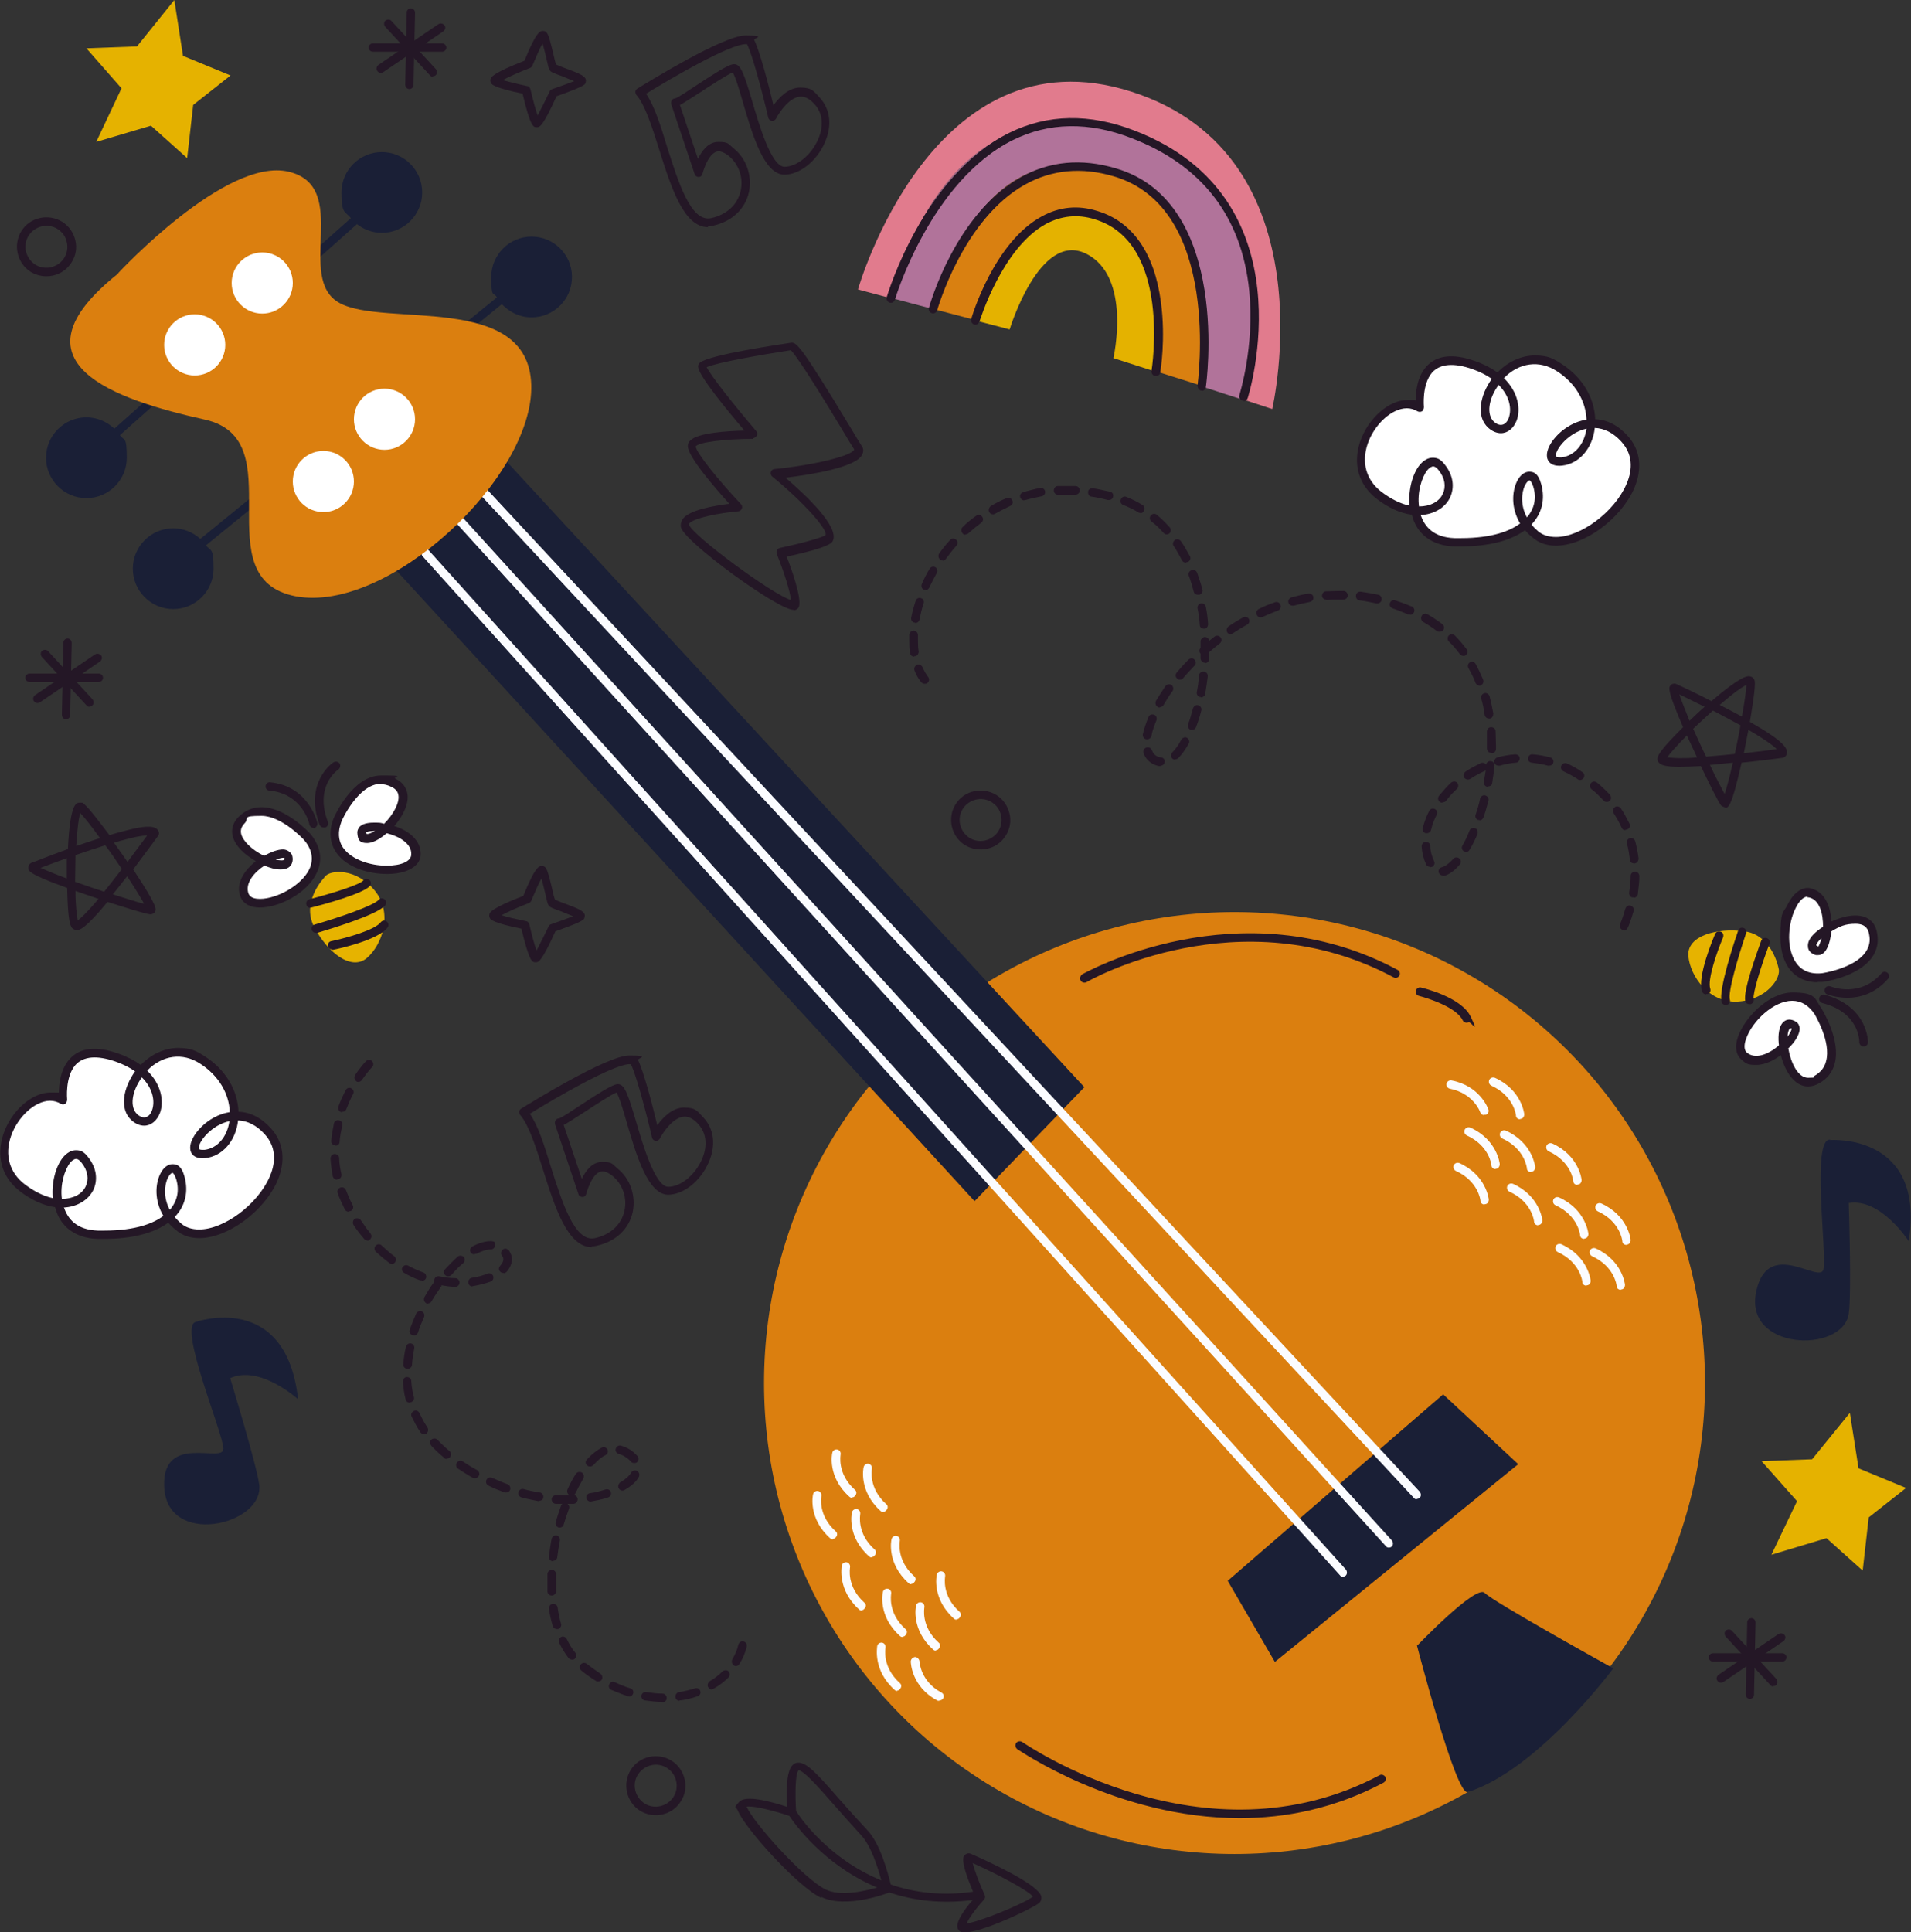 <?xml version="1.0" encoding="UTF-8"?>
<svg xmlns="http://www.w3.org/2000/svg" version="1.1" viewBox="0 0 506.5 512">
  <rect x="0" y="0" width="506.5" height="512" fill="#333333" stroke="none"/>
  <defs>
    <style>
      .cls-1 {
        fill: #e5b200;
      }

      .cls-2 {
        fill: #e6b300;
      }

      .cls-3 {
        fill: #d98011;
      }

      .cls-4 {
        fill: #1a1f36;
      }

      .cls-5 {
        fill: #fff;
      }

      .cls-6 {
        fill: #241726;
      }

      .cls-7 {
        fill: #e4b200;
      }

      .cls-8 {
        fill: #b1739a;
      }

      .cls-9 {
        fill: #db7f0f;
      }

      .cls-10 {
        fill: #fbfcff;
      }

      .cls-11 {
        fill: #e17b8d;
      }
    </style>
  </defs>
  <!-- Generator: Adobe Illustrator 28.7.1, SVG Export Plug-In . SVG Version: 1.2.0 Build 142)  -->
  <g>
    <g id="Calque_1">
      <g>
        <g>
          <path class="cls-5" d="M376.4,108.1s-2-17,14.3-11.3c16.3,5.7,10.8,21.2,4.6,15.8-6.2-5.4,5.8-23.3,18.2-15.1,12.4,8.2,9.4,23.8.5,24.8-8.9,1,5.6-18.1,16.6-6,11,12.1-13.7,33.5-23.6,25.4-9.9-8.1-1.9-20.9.4-13,2.3,7.9-4.3,15.5-22,15-17.7-.5-9.3-27.7-3.2-19.7,6.1,8-4.3,16.8-16.7,7.3-12.4-9.5,2.1-28.7,10.8-23.2Z"/>
          <path class="cls-6" d="M387.2,144.8c-.6,0-1.2,0-1.8,0-5.8-.2-9.9-3.2-11.2-8.4-3.1-.4-6.3-1.9-9.3-4.2-4.8-3.7-6.4-9.2-4.4-15.2,2.1-6.1,7.6-11,12.5-11s1.5.1,2.2.3c0-2.4.4-6.4,2.8-9.1,2.7-3.1,7.2-3.6,13-1.5,2.3.8,4.2,1.8,5.9,3,2.8-2.9,6.4-4.5,9.9-4.5s4.9.8,7.2,2.3c5.4,3.5,8.6,8.9,8.8,14.6,3.1.1,6.1,1.6,8.6,4.4,3.4,3.7,4,8.7,1.7,14-3.6,8.1-13.2,15.1-20.7,15.1h0c-2.4,0-4.5-.7-6.1-2.1-.8-.6-1.5-1.3-2.1-2-3.8,2.8-9.7,4.3-17,4.3ZM376.6,136.6c1,2.9,3.3,5.8,8.9,6,.6,0,1.1,0,1.7,0,8.5,0,13.2-2,15.7-3.9-2.4-4-2.2-8.4-.8-11.2.8-1.6,2-2.5,3.2-2.5s2.4.4,3.2,3.3c1.1,4,.2,7.8-2.6,10.7.5.6,1.1,1.2,1.8,1.8,1.2,1,2.8,1.5,4.7,1.5h0c6.6,0,15.4-6.6,18.6-13.8,1.4-3.1,2.3-7.6-1.3-11.5-2.1-2.3-4.5-3.5-7-3.6-.6,5.4-4.1,9.5-8.7,10-2.9.3-4-1.2-4-2.7-.1-3.2,4.6-8.6,10.5-9.5-.2-5-3-9.7-7.8-12.8-4.7-3.1-10.1-2.3-14.1,1.8,3.8,3.7,4.5,8.2,3.4,11.2-.8,2.1-2.4,3.4-4.2,3.4h0c-1.1,0-2.3-.5-3.3-1.4-3.4-3-2.2-8.7.9-13-1.4-1-3.2-1.9-5.2-2.6-4.9-1.7-8.5-1.4-10.6.9-2.8,3.2-2.2,9.2-2.2,9.2,0,.4-.2.9-.5,1.1-.4.2-.8.2-1.2,0-.8-.5-1.8-.8-2.8-.8-4,0-8.6,4.2-10.4,9.4-1.7,5-.4,9.6,3.6,12.7,2.5,1.9,5.1,3.2,7.5,3.7-.4-4.4.9-8.6,2.7-10.8,1-1.2,2.2-1.9,3.4-1.9s2.1.3,3.3,1.9c2.2,2.8,2.6,6,1.3,8.7-1.3,2.7-4.3,4.4-7.8,4.6ZM405.4,127.3c-.2,0-.7.3-1.2,1.3-1,2-1.2,5.4.5,8.5,2-2.3,2.6-5.1,1.7-8.1-.4-1.2-.8-1.7-1-1.7ZM379.9,123.6c-.5,0-1.1.4-1.6,1-1.5,1.9-2.7,5.9-2.2,9.6,2.9,0,5.3-1.2,6.3-3.3.9-1.9.6-4.2-1.1-6.3-.4-.5-.9-1-1.5-1ZM420.5,113.6c-4.7,1-8.2,5.4-8.1,7.1,0,.2,0,.5,1,.5s.3,0,.5,0c3.4-.4,6-3.4,6.6-7.6ZM397.2,102c-2.7,3.7-3.3,7.9-1.2,9.8,1.6,1.4,3.2.9,3.9-1.1.8-2.3.3-5.7-2.7-8.7Z"/>
        </g>
        <g>
          <path class="cls-5" d="M16.8,291.6s-2-17,14.3-11.3c16.3,5.7,10.8,21.2,4.6,15.8-6.2-5.4,5.8-23.3,18.2-15.1,12.4,8.2,9.4,23.8.5,24.8-8.9,1,5.6-18.1,16.6-6,11,12.1-13.7,33.5-23.6,25.4-9.9-8.1-1.9-20.9.4-13,2.3,7.9-4.3,15.5-22,15-17.7-.5-9.3-27.7-3.2-19.7,6.1,8-4.3,16.8-16.7,7.3-12.4-9.5,2.1-28.7,10.8-23.2Z"/>
          <path class="cls-6" d="M27.6,328.3c-.6,0-1.2,0-1.8,0-5.8-.2-9.9-3.2-11.2-8.4-3-.4-6.3-1.9-9.3-4.2-4.8-3.7-6.4-9.2-4.4-15.2,2.1-6.2,7.6-11,12.5-11s1.5.1,2.2.3c0-2.4.4-6.4,2.8-9.1,2.7-3.1,7.1-3.6,13-1.5,2.3.8,4.2,1.8,5.9,3,2.8-2.9,6.4-4.5,9.9-4.5s4.9.8,7.2,2.3c5.4,3.5,8.6,8.9,8.8,14.6,3.1.1,6.1,1.6,8.6,4.4,3.4,3.7,4,8.7,1.7,14-3.6,8.1-13.2,15.1-20.7,15.1h0c-2.4,0-4.5-.7-6.1-2.1-.8-.6-1.5-1.3-2.1-2-3.8,2.8-9.7,4.3-17,4.3ZM17,320.1c1,2.9,3.3,5.8,8.9,6,.6,0,1.1,0,1.7,0,8.5,0,13.2-2,15.7-3.9-2.4-4-2.2-8.4-.8-11.2.8-1.6,2-2.5,3.2-2.5s2.4.4,3.2,3.3c1.1,4,.2,7.8-2.6,10.7.5.6,1.1,1.2,1.8,1.8,1.2,1,2.8,1.5,4.7,1.5h0c6.6,0,15.4-6.6,18.6-13.8,1.4-3.1,2.3-7.6-1.3-11.5-2.1-2.3-4.5-3.5-7-3.6-.6,5.4-4.1,9.5-8.7,10-2.9.3-4-1.2-4-2.7-.1-3.2,4.6-8.6,10.5-9.5-.2-5-3-9.7-7.8-12.8-4.7-3.1-10.1-2.3-14.1,1.8,3.8,3.7,4.5,8.2,3.4,11.2-.8,2.1-2.4,3.4-4.2,3.4h0c-1.1,0-2.3-.5-3.3-1.4-3.4-3-2.2-8.7.9-13-1.4-1-3.2-1.9-5.2-2.6-4.9-1.7-8.5-1.4-10.6.9-2.8,3.2-2.2,9.1-2.2,9.2,0,.4-.2.9-.5,1.1-.4.2-.8.2-1.2,0-.8-.5-1.8-.8-2.8-.8-4,0-8.6,4.2-10.4,9.4-1.7,5-.4,9.6,3.6,12.7,2.5,1.9,5.1,3.2,7.5,3.7-.4-4.4.9-8.6,2.7-10.8,1-1.2,2.2-1.9,3.4-1.9s2.1.3,3.3,1.9c2.2,2.8,2.6,6,1.3,8.7-1.4,2.7-4.3,4.4-7.8,4.6ZM45.7,310.8c-.2,0-.7.3-1.2,1.3-1,2-1.2,5.4.5,8.5,2-2.3,2.6-5.1,1.7-8.1-.4-1.2-.8-1.7-1-1.7ZM20.2,307.1c-.5,0-1.1.4-1.6,1-1.5,1.9-2.7,5.9-2.2,9.6,2.9,0,5.3-1.2,6.3-3.3.9-1.9.6-4.2-1.1-6.3-.4-.5-.9-1-1.5-1ZM60.8,297.1c-4.7,1-8.2,5.4-8.1,7.1,0,.2,0,.5,1,.5s.3,0,.5,0c3.4-.4,6-3.4,6.6-7.6ZM37.6,285.5c-2.7,3.7-3.3,7.9-1.2,9.8,1.6,1.4,3.2.9,3.9-1.1.8-2.3.3-5.7-2.7-8.7Z"/>
        </g>
        <path class="cls-6" d="M255.1,223.5h0c-3.4-2.7-4-7.6-1.4-11,2.6-3.4,7.6-4,11-1.4,1.7,1.3,2.7,3.2,3,5.2.3,2.1-.3,4.1-1.6,5.8-2.6,3.4-7.6,4-11,1.4ZM263.3,212.9c-2.4-1.9-5.9-1.4-7.8,1-1.9,2.4-1.4,5.9,1,7.8l-.7.9.7-.9c2.4,1.9,5.9,1.4,7.8-1,.9-1.2,1.3-2.6,1.1-4.1-.2-1.5-.9-2.8-2.1-3.7Z"/>
        <path class="cls-6" d="M169,479.4h0c-3.4-2.7-4-7.6-1.4-11,2.6-3.4,7.6-4,11-1.4,1.7,1.3,2.7,3.2,3,5.2.3,2.1-.3,4.1-1.6,5.8-2.6,3.4-7.6,4-11,1.4ZM177.2,468.8c-2.4-1.9-5.9-1.4-7.8,1-1.9,2.4-1.4,5.9,1,7.8l-.7.9.7-.9c2.4,1.9,5.9,1.4,7.8-1,.9-1.2,1.3-2.6,1.1-4.1-.2-1.5-.9-2.8-2.1-3.7Z"/>
        <path class="cls-6" d="M7.5,71.6h0c-3.4-2.7-4-7.6-1.4-11,2.6-3.4,7.6-4,11-1.4,1.7,1.3,2.7,3.2,3,5.2.3,2.1-.3,4.1-1.6,5.8-2.6,3.4-7.6,4-11,1.4ZM15.7,61c-2.4-1.9-5.9-1.4-7.8,1-1.9,2.4-1.4,5.9,1,7.8l-.7.9.7-.9c2.4,1.9,5.9,1.4,7.8-1,.9-1.2,1.3-2.6,1.1-4.1-.2-1.5-.9-2.8-2.1-3.7Z"/>
        <g>
          <path class="cls-6" d="M108.5,23.6h0c-.6,0-1.1-.5-1.1-1.2l.4-19.1c0-.6.5-1.1,1.1-1.1h0c.6,0,1.1.5,1.1,1.2l-.4,19.1c0,.6-.5,1.1-1.1,1.1Z"/>
          <path class="cls-6" d="M100.9,19.3c-.4,0-.7-.2-.9-.5-.4-.5-.2-1.2.3-1.6l15.9-10.8c.5-.3,1.2-.2,1.6.3.4.5.2,1.2-.3,1.6l-15.9,10.8c-.2.1-.4.2-.7.2Z"/>
          <path class="cls-6" d="M114.7,20.3c-.3,0-.6-.1-.8-.4l-11.8-12.8c-.4-.5-.4-1.2,0-1.6.5-.4,1.2-.4,1.6,0l11.8,12.8c.4.5.4,1.2,0,1.6-.2.2-.5.3-.8.3Z"/>
          <path class="cls-6" d="M98.8,13.7c-.6,0-1.1-.5-1.1-1.1,0-.6.5-1.1,1.1-1.1h18.4c0,0,0,0,0,0,.6,0,1.1.5,1.1,1.1,0,.6-.5,1.1-1.1,1.1h-18.4c0,0,0,0,0,0Z"/>
        </g>
        <g>
          <path class="cls-6" d="M463.8,450.2h0c-.6,0-1.1-.5-1.1-1.2l.4-19.1c0-.6.5-1.1,1.1-1.1h0c.6,0,1.1.5,1.1,1.2l-.4,19.1c0,.6-.5,1.1-1.1,1.1Z"/>
          <path class="cls-6" d="M456.1,445.9c-.4,0-.7-.2-.9-.5-.4-.5-.2-1.2.3-1.6l15.9-10.8c.5-.3,1.2-.2,1.6.3.4.5.2,1.2-.3,1.6l-15.9,10.8c-.2.1-.4.2-.7.2Z"/>
          <path class="cls-6" d="M470,446.9c-.3,0-.6-.1-.8-.4l-11.8-12.8c-.4-.5-.4-1.2,0-1.6.5-.4,1.2-.4,1.6,0l11.8,12.8c.4.5.4,1.2,0,1.6-.2.2-.5.3-.8.3Z"/>
          <path class="cls-6" d="M454,440.3c-.6,0-1.1-.5-1.1-1.1,0-.6.5-1.1,1.1-1.1h18.4c0,0,0,0,0,0,.6,0,1.1.5,1.1,1.1,0,.6-.5,1.1-1.1,1.1h-18.4c0,0,0,0,0,0Z"/>
        </g>
        <g>
          <path class="cls-6" d="M17.5,190.6h0c-.6,0-1.1-.5-1.1-1.2l.4-19.1c0-.6.5-1.1,1.1-1.1h0c.6,0,1.1.5,1.1,1.2l-.4,19.1c0,.6-.5,1.1-1.1,1.1Z"/>
          <path class="cls-6" d="M9.9,186.3c-.4,0-.7-.2-.9-.5-.4-.5-.2-1.2.3-1.6l15.9-10.8c.5-.3,1.2-.2,1.6.3.4.5.2,1.2-.3,1.6l-15.9,10.8c-.2.1-.4.2-.7.2Z"/>
          <path class="cls-6" d="M23.7,187.3c-.3,0-.6-.1-.8-.4l-11.8-12.8c-.4-.5-.4-1.2,0-1.6.5-.4,1.2-.4,1.6,0l11.8,12.8c.4.5.4,1.2,0,1.6-.2.2-.5.3-.8.3Z"/>
          <path class="cls-6" d="M7.8,180.7c-.6,0-1.1-.5-1.1-1.1,0-.6.5-1.1,1.1-1.1h18.4c0,0,0,0,0,0,.6,0,1.1.5,1.1,1.1,0,.6-.5,1.1-1.1,1.1H7.8c0,0,0,0,0,0Z"/>
        </g>
        <path class="cls-6" d="M20.2,246.4c-.6,0-1.1-.3-1.3-.8-.8-1.3-1-6.2-1.1-10.3-10.3-3.7-10.3-4.5-10.3-5.4,0-.4.2-1,.9-1.3.2,0,4.3-1.7,9.6-3.6.6-12.3,2.2-12.3,3.2-12.3s.7.1,1,.3c1.3,1,4.6,5.4,6.8,8.3,8.8-2.6,12.4-3,13.1-.8.1.3,0,.7-.2,1,0,0-3,4.1-6.6,8.9,6.5,9.8,6.1,10.5,5.8,11.2-.2.4-.8.7-1.2.7-1.1,0-7.3-2-11.4-3.3-5.7,6.9-7.3,7.5-8.2,7.5h0ZM20,236.1c0,4.1.4,6.6.6,7.8.7-.5,2.3-1.9,5.5-5.7-2-.7-4.1-1.4-6.1-2.1ZM29.9,237c3.8,1.2,6.6,2.1,8.3,2.5-.7-1.3-2.1-3.6-4.5-7.3-1.3,1.7-2.6,3.3-3.8,4.8ZM20,233.7c2.5.9,5.1,1.8,7.6,2.6,1.4-1.7,3-3.8,4.7-6-1.4-2.1-2.9-4.3-4.4-6.3-2.3.7-5,1.6-7.9,2.6,0,2.3-.1,4.7-.1,7.1ZM10.8,230c1.1.5,3.2,1.4,6.9,2.8,0-1.8,0-3.6,0-5.4-2.8,1-5.3,2-7,2.6ZM30.2,223.3c1.2,1.7,2.4,3.4,3.6,5.1,2.2-3,4.2-5.6,5.2-7-1.2,0-3.7.4-8.8,1.9ZM21.3,215.4c-.4,1.1-.8,3.8-1.1,8.8,2.3-.8,4.4-1.5,6.3-2.1-2.6-3.6-4.3-5.7-5.2-6.6Z"/>
        <path class="cls-6" d="M457.2,213.9c-.3,0-.7-.2-1-.4-.7-.8-3.6-6.7-5.4-10.5-2.2.1-4.1.2-5.6.2-3.9,0-5.1-.5-5.6-1.2-.3-.4-.4-.9-.2-1.4.4-1.5,3.8-5,6.7-7.9-4.2-9.7-3.8-10.4-3.4-11,.3-.5,1.1-.7,1.7-.4,1.5.7,5.2,2.4,9.2,4.5,7.7-6.6,9.4-6.6,9.9-6.6.9,0,1.5.6,1.6,1.4.2,1.6-.7,7.1-1.3,10.7,9.2,5.2,10.5,7.3,9.6,8.9-.2.3-.5.5-.8.6,0,0-5,.7-11,1.3-2.7,12-3.5,12-4.5,12ZM453.2,202.7c1.7,3.6,3.1,6.2,3.9,7.7.5-1.4,1.2-4,2.2-8.3-2.2.2-4.2.4-6,.6ZM441.9,200.7c.5,0,1.5.2,3.3.2s2.8,0,4.6-.2c-.9-1.9-1.8-3.9-2.7-5.8-2.9,2.9-4.5,4.8-5.2,5.8ZM448.8,193.2c1.1,2.4,2.2,4.9,3.4,7.3,2.2-.2,4.8-.4,7.6-.7.5-2.5,1.1-5.1,1.5-7.6-2.2-1.2-4.6-2.5-7.3-3.9-1.7,1.5-3.5,3.2-5.2,4.8ZM463.4,193.5c-.4,2-.8,4.1-1.2,6.1,3.7-.4,6.9-.8,8.7-1.1-.8-.8-2.7-2.3-7.5-5.1ZM445.1,184c.4,1.2,1.2,3.3,2.7,7,1.3-1.2,2.6-2.5,4-3.7-2.6-1.3-5.1-2.5-6.7-3.3ZM455.8,186.8c2.1,1.1,4.1,2.1,5.9,3.1.8-4.4,1.1-7.1,1.2-8.4-1.1.5-3.3,2-7.1,5.3Z"/>
        <path class="cls-6" d="M141.9,255c-.8,0-1.6,0-3.7-8.9-7.4-1.5-8.1-2.4-8.3-2.7-.2-.3-.3-.8-.2-1.1.1-.5.5-1.6,9-4.9,3.2-7.9,4.2-7.9,4.9-7.9s.9.3,1.1.6c.5.7,1,2.7,1.7,5.7.2,1,.5,2.1.7,2.6.4.2,1.4.6,2.2.9,4.4,1.6,5.5,2.2,5.7,3.2,0,.4-.1,1-.4,1.2-.9.8-5.2,2.3-7.4,3.1-3.7,8.2-4.5,8.2-5.2,8.2,0,0,0,0,0,0ZM132.8,242.5c1.5.5,4.2,1.1,6.6,1.6.4,0,.8.4.9.9.6,2.5,1.3,5.3,1.9,6.9.8-1.5,2.1-4.1,3.2-6.4.1-.3.4-.5.7-.6,2-.7,4.3-1.5,5.8-2.1-1-.4-2.3-.9-3.2-1.3-2.5-.9-3-1.1-3.3-1.6-.3-.4-.4-1-1-3.6-.2-1-.6-2.4-.9-3.5-.8,1.4-1.8,3.8-2.7,5.9-.1.3-.4.5-.6.6-2.6,1-5.6,2.3-7.2,3.2Z"/>
        <path class="cls-6" d="M142.2,33.7c-.8,0-1.6,0-3.7-8.9-7.4-1.5-8.1-2.4-8.3-2.7-.2-.3-.3-.8-.2-1.1.1-.5.5-1.6,9-4.9,3.2-7.9,4.2-7.9,4.9-7.9s.9.3,1.1.6c.5.7,1,2.7,1.7,5.7.2,1,.5,2.1.7,2.6.4.2,1.4.6,2.2.9,4.4,1.6,5.5,2.2,5.7,3.2,0,.4-.1,1-.4,1.2-.9.8-5.2,2.3-7.4,3.1-3.7,8.2-4.5,8.2-5.2,8.2,0,0,0,0,0,0ZM133.1,21.2c1.5.4,4.2,1.1,6.6,1.6.4,0,.8.4.9.9.6,2.5,1.3,5.3,1.9,6.9.8-1.5,2.1-4.1,3.2-6.4.1-.3.4-.5.7-.6,2-.7,4.3-1.5,5.8-2.1-1-.4-2.3-.9-3.2-1.3-2.5-.9-3-1.1-3.3-1.6-.3-.4-.4-1-1-3.6-.2-1-.6-2.4-.9-3.5-.8,1.4-1.8,3.8-2.7,5.9-.1.3-.4.5-.6.6-2.6,1-5.6,2.3-7.2,3.2Z"/>
        <polygon class="cls-1" points="36.3 12.3 46.2 0 48.5 14.8 61.1 20 51.2 27.8 49.6 41.9 40 33.3 25.5 37.6 32.2 23.4 22.9 12.8 36.3 12.3"/>
        <polygon class="cls-1" points="480.3 386.7 490.3 374.4 492.6 389.1 505.2 394.3 495.3 402.1 493.7 416.2 484.1 407.6 469.5 412 476.3 397.8 466.9 387.2 480.3 386.7"/>
        <g>
          <g>
            <path class="cls-7" d="M287.7,56.4c-17.1-3.2-25.8,16.9-29.3,28.5l9.2,2.4s7.9-26.1,20.2-20.1c12.3,6,7.3,27.7,7.3,27.7l11.2,3.6c1.6-12.3,2.2-38.1-18.6-42.1Z"/>
            <path class="cls-11" d="M292.9,34.2c48,11.9,40.8,56.4,36.7,71.7l7.6,2.5s15.6-67.2-37.3-84.1c-52.8-16.9-72.5,52.4-72.5,52.4l8.6,2.3c4.6-16.4,19.5-54,56.9-44.7Z"/>
            <path class="cls-8" d="M292.9,34.2c-37.3-9.2-52.2,28.4-56.9,44.7l11.3,3c4.9-17.1,18.9-49,52.3-34.6,21.9,9.4,20.8,40.4,18.9,55.1l11.1,3.6c4.1-15.3,11.3-59.9-36.7-71.7Z"/>
            <path class="cls-3" d="M299.7,47.3c-33.4-14.4-47.4,17.5-52.3,34.6l11.1,2.9c3.5-11.6,12.1-31.7,29.3-28.5,20.9,3.9,20.2,29.7,18.6,42.1l12.3,3.9c1.9-14.7,3-45.7-18.9-55.1Z"/>
          </g>
          <path class="cls-6" d="M329.6,106.1c-.1,0-.2,0-.4,0-.6-.2-.9-.8-.7-1.4,0-.1,4.1-12.9,2.6-27.7-2-19.6-12.5-33.2-31.2-40.4-11.3-4.4-21.9-4.2-31.4.5-21.8,10.8-31.2,41.9-31.3,42.3-.2.6-.8,1-1.4.8-.6-.2-.9-.8-.8-1.4.4-1.3,9.8-32.4,32.5-43.6,10.1-5,21.3-5.2,33.2-.6,46.6,17.9,30.2,70.3,30,70.9-.2.5-.6.8-1.1.8Z"/>
          <path class="cls-6" d="M318.6,103.5c0,0-.1,0-.2,0-.6,0-1-.7-1-1.3,0-.5,6.6-47.1-22.3-55.5-8.5-2.5-16.4-1.7-23.4,2.2-16.5,9.2-23.2,33-23.3,33.3-.2.6-.8,1-1.4.8-.6-.2-1-.8-.8-1.4.3-1,7-24.9,24.3-34.6,7.6-4.3,16.1-5.1,25.2-2.4,30.8,8.9,24,57.5,23.9,58,0,.6-.6,1-1.1,1Z"/>
          <path class="cls-6" d="M306.3,99.6c0,0-.1,0-.2,0-.6-.1-1-.7-.9-1.3s5.4-34.1-15.1-40.2c-4.5-1.4-8.8-.9-12.8,1.2-11.8,6.4-17.6,25.8-17.7,25.9-.2.6-.8,1-1.4.8-.6-.2-.9-.8-.8-1.4.2-.8,6.1-20.5,18.8-27.3,4.6-2.5,9.5-3,14.6-1.4,9.4,2.8,15.2,11.2,16.9,24.2,1.3,9.6-.1,18.3-.2,18.6,0,.6-.6.9-1.1.9Z"/>
        </g>
        <path class="cls-6" d="M217.7,502.7c6.5,3.2,17.6-1,18-1.2,0,0,0,0,0,0,6.3,2.1,13.6,3.1,22.1,2-5.5,6.4-4,7.7-3.5,8.2,2.4,2.2,19.3-5.9,21.1-7.4.5-.4.7-1.1.6-1.7-.6-3.1-13.3-9-18.8-11.4-.6-.2-1.1,0-1.5.4s-1.3,1.4,2.2,9.7c-8.4,1.2-15.6.2-21.8-1.9-.7-2.8-2.7-10.7-6.2-14.4-2.9-3.1-5.4-5.9-7.5-8.3-5.7-6.5-8.6-9.8-11-9.6-.5,0-1,.3-1.4.7-1.7,1.8-1.6,7.7-1.4,11-4.6-1.5-11-3.2-12.7-1.3s-.8,1.1-.3,2.4c1.9,4.6,15.6,19.9,22,23ZM257.8,493.7c7.1,3.2,14.7,7.3,16,8.9-3.1,2.2-14.6,6.8-17.6,7.1.5-1.2,2.4-3.9,4.6-6.3.3-.3.4-.8.2-1.2-1.4-3.1-2.8-6.7-3.2-8.6ZM211.6,469.1c1.3,0,5,4.1,9.2,8.9,2.1,2.4,4.6,5.2,7.5,8.4,2.6,2.8,4.4,8.6,5.3,11.9-14-5.7-21.6-16.7-22.6-18.4-.3-4.5-.2-9.8.6-10.7ZM197.8,478.8c1.3-.4,6.3.7,11.4,2.4,1.4,2.1,9.2,13.1,23.3,19-3.5,1-9.8,2.4-13.7.5-5.7-2.8-18.9-17.4-20.9-21.9Z"/>
        <path class="cls-6" d="M156.9,330.5c-6.5,0-9.8-10.5-13-20.6-1.9-6.1-3.8-11.9-6-14.4-.2-.2-.3-.6-.3-.9s.2-.6.5-.8c2.3-1.4,22.7-14.1,28.7-14.1s2.1.7,2.3,1.2c1.5,3,4,12.6,5.1,17.3,1.5-2.1,4-4.7,7.1-4.7s3.5.9,5.1,2.6c2.9,3.1,3.4,7.5,1.4,12-2.2,5-6.7,8.5-10.8,8.5-5.3-.2-8.3-10.3-10.9-19.2-.9-3.1-2-6.9-2.7-7.9-1.3.5-5.3,3.1-8.2,5-3.1,2-4.8,3.1-5.8,3.6l4.8,14.3c1-2.1,2.7-4.5,5.4-4.5s2.6.5,3.9,1.6c3.5,2.7,5.1,7.3,4.2,11.7-1,4.5-4.5,7.8-9.5,8.9-.5.1-.9.2-1.4.2ZM140.4,295.1c2.2,3.1,3.9,8.5,5.6,14.1,3,9.4,6.3,20.1,11.7,18.9,4.1-.9,7-3.6,7.8-7.2.8-3.5-.5-7.2-3.3-9.4-.9-.7-1.8-1.1-2.5-1.1-2.4,0-3.9,4.4-4.3,5.9-.1.5-.5.9-1,.9-.5,0-1-.3-1.1-.8l-6.2-18.5c-.1-.4,0-.8.2-1.1.2-.3.5-.4.8-.4.8-.2,3.7-2.2,6-3.7,4.7-3.1,7.9-5.1,9.4-5.4,0,0,.2,0,.3,0,1.7,0,2.6,2.5,4.7,9.6,1.9,6.5,5.1,17.5,8.6,17.6h0c3.3,0,7.1-3.1,8.9-7.2.8-1.7,2.2-6.1-1-9.5-1.1-1.2-2.3-1.9-3.5-1.9-3,0-5.8,4.2-6.6,5.8-.2.4-.7.7-1.1.6-.5,0-.9-.4-1-.9,0-.2-3.7-15.6-5.6-19.4,0,0-.1,0-.3,0-4.3,0-19.6,8.9-26.4,13.1Z"/>
        <path class="cls-6" d="M187.7,60.2c-6.5,0-9.8-10.5-13-20.6-1.9-6.1-3.8-11.9-6-14.4-.2-.2-.3-.6-.3-.9s.2-.6.5-.8c2.3-1.4,22.7-14.1,28.7-14.1s2.1.7,2.3,1.2c1.5,3,4,12.6,5.1,17.3,1.5-2.1,4-4.7,7.1-4.7s3.5.9,5.1,2.6c2.9,3.1,3.4,7.5,1.4,12-2.2,5-6.7,8.5-10.8,8.5-5.3-.2-8.3-10.3-10.9-19.2-.9-3.1-2-6.9-2.7-7.9-1.3.5-5.3,3.1-8.2,5-3.1,2-4.8,3.1-5.8,3.6l4.8,14.3c1-2.1,2.7-4.5,5.4-4.5s2.6.5,3.9,1.6c3.5,2.7,5.1,7.3,4.2,11.7-1,4.5-4.5,7.8-9.5,8.9-.5.1-.9.2-1.4.2ZM171.2,24.8c2.2,3.1,3.9,8.5,5.6,14.1,3,9.4,6.3,20.1,11.7,18.9,4.1-.9,7-3.6,7.8-7.2.8-3.5-.5-7.2-3.3-9.4-.9-.7-1.8-1.1-2.5-1.1-2.4,0-3.9,4.4-4.3,5.9-.1.5-.5.9-1,.9-.5,0-1-.3-1.1-.8l-6.2-18.5c-.1-.4,0-.8.2-1.1.2-.3.5-.4.8-.4.8-.2,3.7-2.2,6-3.7,4.7-3.1,7.9-5.1,9.4-5.4,0,0,.2,0,.3,0,1.7,0,2.6,2.5,4.7,9.6,1.9,6.5,5.1,17.5,8.6,17.6h0c3.3,0,7.1-3.1,8.9-7.2.8-1.7,2.2-6.1-1-9.5-1.1-1.2-2.3-1.9-3.5-1.9-3,0-5.8,4.2-6.6,5.8-.2.4-.7.7-1.1.6-.5,0-.9-.4-1-.9,0-.2-3.7-15.6-5.6-19.4,0,0-.1,0-.3,0-4.3,0-19.6,8.9-26.4,13.1Z"/>
        <path class="cls-4" d="M51.9,350.3s23.9-8.4,27.1,20.5c0,0-10.1-9.2-18-5.6,0,0,7,22.9,7.7,28.2,1.4,10.8-24.9,16.9-25.2.2-.3-13.9,15.8-5.7,15.7-9.7,0-4-12.3-33-7.2-33.6Z"/>
        <path class="cls-4" d="M485.1,302.1s25.3-1.9,20.8,26.8c0,0-7.4-11.5-15.9-10.1,0,0,.8,24,0,29.3-1.5,10.7-28.5,9.9-24.4-6.4,3.3-13.5,16.7-1.4,17.7-5.3,1-3.9-3.3-35,1.8-34.4Z"/>
        <g>
          <g>
            <path class="cls-5" d="M482.9,259.1s15.3-2,13.5-11.7c-1.8-9.6-21.4,2.4-14.9,4.5,2.8.9,5-13.8-1.9-15.4-6.9-1.6-11.9,23.9,3.3,22.5Z"/>
            <path class="cls-6" d="M481.8,260.3c-6.1,0-9.9-4.5-9.9-11.9s.7-6.2,1.9-8.7c1.6-3.2,3.9-4.8,6.1-4.3,3.8.9,5.3,4.8,5.5,8.8,2.2-1,4.5-1.6,6.3-1.6,3.2,0,5.3,1.6,5.8,4.6.5,2.4,0,4.7-1.4,6.6-3.7,5.1-12.7,6.4-13.1,6.4-.5,0-.9,0-1.3,0ZM479.1,237.6c-1.1,0-2.3,1.2-3.2,3.1-1.1,2.2-1.7,5-1.7,7.7s.9,10.3,8.7,9.5c0,0,8.4-1.2,11.5-5.5,1-1.4,1.4-3,1-4.8-.2-1.2-.8-2.8-3.6-2.8s-4.2.7-6.4,2c-.3,3-1.3,6.3-3.5,6.3h0c-.2,0-.4,0-.6,0-1.7-.5-2.1-1.6-2.1-2.2-.3-2.2,2.4-4.3,4-5.3,0-3.3-.8-7.2-3.8-7.8-.1,0-.2,0-.4,0ZM482.8,248.6c-1,.9-1.4,1.6-1.4,1.9,0,0,.1.2.6.3,0-.1.5-.9.8-2.2Z"/>
          </g>
          <g>
            <path class="cls-5" d="M482,268.3s8.1,13.2-.5,17.9c-8.6,4.7-11.7-18.2-5.9-14.4,2.5,1.6-7.6,12.6-13.2,8.2-5.6-4.4,11.1-24.3,19.6-11.7Z"/>
            <path class="cls-6" d="M479.2,287.9c-3.6,0-6.1-4-7.2-8.3-1.6,1.2-4,2.6-6.5,2.6s-2.7-.4-3.8-1.3c-1.6-1.3-2-3.5-1-6.3,1.7-4.8,8-11.6,14.4-11.6s5.8,1.6,7.9,4.6c.2.4,4.9,8.1,3.3,14.2-.6,2.3-2,4.1-4.2,5.3-.9.5-1.9.8-2.8.8ZM474,277.9c.7,3.9,2.6,7.7,5.2,7.7s1.1-.2,1.7-.5c1.6-.9,2.7-2.2,3.1-3.9,1.4-5.2-3-12.3-3-12.4-1.6-2.4-3.6-3.6-6-3.6-4.9,0-10.6,5.4-12.2,10.1-.4,1-.8,2.9.3,3.7,2,1.6,5.3.7,8.4-2-.2-1.6-.3-4.5,1-6,.9-1,2.2-1.1,3.6-.2.5.3.8.9.9,1.6.1,1.7-1.4,3.9-3.1,5.5ZM474.4,272.5c-.3.4-.6,1.1-.6,2.2.8-1.1,1.1-1.9,1.1-2.2-.1,0-.3,0-.4,0Z"/>
          </g>
          <path class="cls-2" d="M471.4,256.6s-1.6-8.8-9-9.8c-7.4-1-15.4,1.2-14.9,6.6.5,5.4,5.6,12.5,13.2,12,7.6-.5,11.5-6.3,10.7-8.8Z"/>
          <g>
            <path class="cls-5" d="M467.9,249.7s-4.9,12.9-4.2,15.3"/>
            <path class="cls-6" d="M463.7,266.1c-.5,0-1-.3-1.1-.8-.7-2.6,3.1-12.9,4.2-16,.2-.6.9-.9,1.5-.7.6.2.9.9.7,1.5-2.3,6-4.5,13.3-4.2,14.6.2.6-.2,1.2-.8,1.4,0,0-.2,0-.3,0Z"/>
          </g>
          <g>
            <path class="cls-5" d="M461.7,246.9s-5.2,15.2-4.4,18.3"/>
            <path class="cls-6" d="M457.4,266.3c-.5,0-1-.3-1.1-.8-.9-3.2,3.5-16.3,4.4-18.9.2-.6.8-.9,1.4-.7.6.2.9.8.7,1.4-2.1,6.2-4.9,15.7-4.3,17.6.2.6-.2,1.2-.8,1.4-.1,0-.2,0-.3,0Z"/>
          </g>
          <path class="cls-6" d="M489.6,264.4c-3,0-5.3-.9-5.3-.9-.6-.2-.8-.9-.6-1.5.2-.6.9-.8,1.5-.6.3.1,7.8,3.1,13.5-3.5.4-.5,1.1-.5,1.6-.1.5.4.5,1.1.1,1.6-3.5,4-7.6,5-10.7,5Z"/>
          <g>
            <path class="cls-5" d="M455.6,247.9s-4.7,10.8-3.4,14.4"/>
            <path class="cls-6" d="M452.2,263.5c-.5,0-.9-.3-1.1-.8-1.3-3.9,3-14.1,3.5-15.2.2-.6.9-.8,1.5-.6.6.2.8.9.6,1.5-1.7,4-4.2,11.3-3.4,13.6.2.6-.1,1.2-.7,1.4-.1,0-.2,0-.4,0Z"/>
          </g>
          <path class="cls-6" d="M493.9,277.3h0c-.6,0-1.1-.5-1.1-1.2,0-.3,0-7.8-9.8-10.3-.6-.2-1-.8-.8-1.4.2-.6.8-1,1.4-.8,11.6,3.1,11.5,12.5,11.5,12.6,0,.6-.5,1.1-1.1,1.1Z"/>
        </g>
        <g>
          <g>
            <path class="cls-5" d="M81.4,221.7s-10.5-11.4-17.3-4.4c-6.9,7,14.3,16.2,12.2,9.6-.9-2.9-14.2,3.9-11.5,10.4,2.7,6.6,26.4-4,16.6-15.6Z"/>
            <path class="cls-6" d="M68.9,240.5h0c-2.6,0-4.4-1-5.1-2.7-1.5-3.6.9-7.1,4-9.6-2.8-1.6-5.6-4-6.2-6.9-.3-1.7.2-3.4,1.6-4.8,1.7-1.7,3.7-2.6,6.1-2.6,6.4,0,12.6,6.7,12.9,7,3.5,4.2,2.9,7.9,1.8,10.3-2.5,5.5-10,9.3-15.2,9.3ZM70.2,229.3c-2.8,1.8-5.4,4.8-4.3,7.6.5,1.1,1.9,1.3,3,1.3h0c4.4,0,11-3.5,13.1-7.9,1.2-2.6.7-5.3-1.5-7.8,0,0-5.8-6.3-11.2-6.3s-3.2.6-4.4,1.9c-.9.9-1.2,1.8-1,2.8.4,1.9,2.8,4.3,6.1,5.9,1.9-1.1,3.7-1.7,5-1.7s2.2,1,2.4,1.5c.4,1.3,0,2.2-.3,2.7-.4.5-1.1,1.1-2.7,1.1s-2.7-.4-4.3-1ZM73,227.8c.6.1,1.1.2,1.5.2.6,0,.8-.1.9-.2,0,0,0-.2,0-.5,0,0-.1,0-.2,0-.5,0-1.3.2-2.1.5Z"/>
          </g>
          <g>
            <path class="cls-5" d="M89.5,217.2s6.1-14.2,14.9-9.8c8.8,4.4-8.2,20-8.4,13.1,0-3,14.7-1,14.3,6.1-.4,7.1-26.2,4.9-20.8-9.3Z"/>
            <path class="cls-6" d="M102.5,231.6c-4.4,0-10.5-1.5-13.4-5.7-1.7-2.5-2-5.7-.7-9,.2-.5,5-11.4,12.6-11.4s2.6.3,3.9.9c1.8.9,2.8,2.3,3.1,4,.4,2.8-1.4,6.1-3.5,8.5,3.8,1.2,7.2,3.8,7,7.7-.2,3-3.7,5-8.9,5ZM101,207.7c-6.1,0-10.5,9.9-10.5,10-1,2.6-.9,5,.4,6.9,2.3,3.3,7.4,4.8,11.5,4.8s6.5-1.2,6.6-2.9c.2-3-3.3-4.9-6.5-5.7-1.2,1-3.3,2.6-5.2,2.6s-2.5-.7-2.6-2.8c0-.5.2-1,.6-1.5.7-.7,1.9-1.1,3.7-1.1s1.8,0,2.8.3c2.5-2.5,4.1-5.6,3.8-7.5-.1-1-.8-1.8-1.9-2.3-1-.5-1.9-.7-2.9-.7ZM99.1,220.2c-1.4,0-2,.3-2.1.4,0,.4.3.4.4.4.4,0,1.1-.3,2-.8-.1,0-.2,0-.3,0Z"/>
          </g>
          <path class="cls-2" d="M86,232.5s-6.2,6.3-2.8,13c3.4,6.7,9.8,11.9,14,8.4,4.1-3.5,7-11.8,2.2-17.8-4.8-6-11.8-5.8-13.4-3.7Z"/>
          <g>
            <path class="cls-5" d="M82.3,239.4s13.3-3.4,14.9-5.3"/>
            <path class="cls-6" d="M82.3,240.6c-.5,0-1-.3-1.1-.9-.2-.6.2-1.2.8-1.4,6.2-1.6,13.5-3.9,14.3-5,.4-.5,1.1-.5,1.6-.1s.5,1.1.1,1.6c-1.7,2-12.3,4.9-15.5,5.7,0,0-.2,0-.3,0Z"/>
          </g>
          <g>
            <path class="cls-5" d="M83.7,246.1s15.4-4.5,17.4-6.9"/>
            <path class="cls-6" d="M83.7,247.2c-.5,0-.9-.3-1.1-.8-.2-.6.2-1.2.8-1.4,6.3-1.8,15.6-5,16.9-6.5.4-.5,1.1-.6,1.6-.2.5.4.6,1.1.2,1.6-2.1,2.6-15.4,6.5-18,7.3-.1,0-.2,0-.3,0Z"/>
          </g>
          <path class="cls-6" d="M83.1,219.4c-.5,0-1-.4-1.1-.9,0-.3-1.9-8.2-10.6-9-.6,0-1.1-.6-1-1.2,0-.6.6-1.1,1.2-1,10.3,1,12.5,10.7,12.5,10.8.1.6-.3,1.2-.9,1.4,0,0-.2,0-.2,0Z"/>
          <g>
            <path class="cls-5" d="M88,250.5s11.5-2.4,13.8-5.5"/>
            <path class="cls-6" d="M88,251.6c-.5,0-1-.4-1.1-.9-.1-.6.3-1.2.9-1.3,4.3-.9,11.6-3,13.1-5,.4-.5,1.1-.6,1.6-.2.5.4.6,1.1.2,1.6-2.4,3.3-13.2,5.7-14.5,5.9,0,0-.2,0-.2,0Z"/>
          </g>
          <path class="cls-6" d="M85.8,219.3c-.5,0-.9-.3-1.1-.7-4.2-11.3,3.6-16.6,3.7-16.6.5-.3,1.2-.2,1.6.3.3.5.2,1.2-.3,1.6-.3.2-6.4,4.4-2.8,13.9.2.6,0,1.2-.7,1.5-.1,0-.3,0-.4,0Z"/>
        </g>
        <path class="cls-6" d="M210.3,161.6h0c-4.2,0-28.7-17.9-29.8-21.8-.2-.7,0-1.5.4-2.2,1.7-2.5,8.5-3.6,12.4-4.1-3.8-4.2-11-12.5-11-15.3,0-.4.1-1,.7-1.5,2-2,9.8-2.5,14.3-2.6-12.9-15.2-12.4-16.7-12.2-17.4.2-.7.8-2.3,24.7-5.9h0c1.4,0,2.7,1.1,15.8,22.8,1.2,2,2.2,3.7,2.8,4.6.5.7.5,1.5.1,2.3-1.6,3.4-13.8,5.3-20.3,6.1,5.6,4.8,14.4,13.1,12.5,16.8-.2.4-.9,1.7-12.2,4.1,1.3,3.3,3.9,10.7,3.3,13.1-.1.5-.6,1.1-1.5,1.1ZM199.6,116.3c-7.5,0-14.5.9-15.2,2,0,1.5,6.2,9.2,12,15.3.3.3.4.8.2,1.2-.2.4-.5.7-1,.7-4.7.4-11.8,1.7-13,3.3,0,.1,0,.2,0,.2.8,2.8,22.1,18.5,27,20-.1-2.2-1.9-7.6-3.7-12.2-.1-.3-.1-.7,0-1,.2-.3.4-.5.8-.6,5.2-1.1,11.2-2.7,12.1-3.4.7-1.4-5.8-8.7-14.1-15.5-.4-.3-.5-.8-.4-1.2s.5-.8,1-.8c10.9-1.1,20.7-3.6,21.1-5.2-.6-.9-1.6-2.6-2.8-4.6-3.6-6-12-19.8-14-21.7-7.8,1.2-19.7,3.3-22.3,4.5,1.1,2.3,7.3,10.1,13.1,16.9.3.3.4.8.2,1.2-.2.4-.6.7-1,.7h0Z"/>
        <path class="cls-6" d="M175.6,451h0c-1.6,0-3.1-.2-4.7-.4-.6-.1-1-.7-.9-1.3.1-.6.7-1,1.3-.9,1.4.2,2.9.4,4.3.4.6,0,1.1.5,1.1,1.2,0,.6-.5,1.1-1.1,1.1ZM180.1,450.7c-.6,0-1-.4-1.1-1,0-.6.3-1.2,1-1.3,1.4-.2,2.9-.6,4.2-1,.6-.2,1.2.1,1.4.7s-.1,1.2-.7,1.4c-1.5.5-3,.9-4.6,1.1,0,0-.1,0-.2,0ZM166.7,449.5c-.1,0-.2,0-.3,0-1.5-.5-2.9-1.1-4.4-1.7-.6-.3-.8-.9-.5-1.5.3-.6.9-.8,1.5-.5,1.3.6,2.7,1.2,4.1,1.6.6.2.9.8.7,1.4-.2.5-.6.8-1.1.8ZM188.7,447.7c-.4,0-.8-.2-1-.6-.3-.5-.1-1.2.4-1.6,1.3-.7,2.4-1.6,3.4-2.6.5-.4,1.2-.4,1.6,0,.4.5.4,1.2,0,1.6-1.1,1.1-2.4,2.1-3.8,2.9-.2.1-.4.2-.6.2ZM158.5,445.6c-.2,0-.4,0-.6-.2-1.3-.8-2.6-1.7-3.8-2.7-.5-.4-.6-1.1-.2-1.6.4-.5,1.1-.6,1.6-.2,1.2.9,2.4,1.8,3.6,2.6.5.3.7,1,.4,1.6-.2.3-.6.5-1,.5ZM195.1,441.5c-.2,0-.4,0-.6-.2-.5-.3-.7-1-.4-1.6.7-1.2,1.3-2.5,1.6-3.9.2-.6.8-1,1.4-.8.6.1,1,.8.8,1.4-.4,1.6-1,3.1-1.9,4.5-.2.4-.6.6-1,.6ZM151.6,439.8c-.3,0-.7-.2-.9-.4-.9-1.2-1.8-2.6-2.5-4.1-.3-.6,0-1.2.5-1.5.6-.3,1.2,0,1.5.5.6,1.3,1.4,2.6,2.3,3.7.4.5.3,1.2-.2,1.6-.2.2-.5.2-.7.2ZM147.6,431.7c-.5,0-.9-.3-1.1-.8-.4-1.4-.8-3-1-4.6,0-.6.3-1.2,1-1.3.6,0,1.2.3,1.3,1,.2,1.5.5,2.9.9,4.3.2.6-.2,1.2-.8,1.4-.1,0-.2,0-.3,0ZM146.2,422.8c-.6,0-1.1-.5-1.1-1.1,0-.7,0-1.5,0-2.2s0-1.6,0-2.4c0-.6.6-1.1,1.2-1.1.6,0,1.1.6,1.1,1.2,0,.8,0,1.5,0,2.3s0,1.4,0,2.1c0,.6-.5,1.2-1.1,1.2,0,0,0,0,0,0ZM146.6,413.7s0,0-.1,0c-.6,0-1.1-.6-1-1.3.2-1.5.4-3.1.7-4.6.1-.6.7-1,1.3-.9.6.1,1,.7.9,1.3-.3,1.5-.5,2.9-.7,4.4,0,.6-.6,1-1.1,1ZM148.4,404.8c-.1,0-.2,0-.3,0-.6-.2-1-.8-.8-1.4.4-1.5.9-3,1.4-4.4,0-.2.2-.4.4-.5-.6,0-1.2,0-1.8,0-.6,0-1.1-.6-1.1-1.2,0-.6.6-1.1,1.2-1.1,1.2,0,2.3.1,3.5,0-.5-.3-.7-.9-.5-1.5.7-1.5,1.4-2.9,2.2-4.1.3-.5,1-.7,1.6-.4.5.3.7,1,.4,1.6-.7,1.2-1.4,2.5-2.1,3.9,0,.2-.3.4-.4.5.5,0,1,.5,1,1.1,0,.6-.5,1.2-1.1,1.2-.5,0-1,0-1.6,0,.4.3.6.8.4,1.3-.5,1.4-1,2.8-1.4,4.2-.1.5-.6.8-1.1.8ZM156.5,397.9c-.5,0-1-.4-1.1-.9-.1-.6.3-1.2.9-1.3,1.5-.2,2.9-.6,4.2-1,.6-.2,1.2.1,1.4.7.2.6-.1,1.2-.7,1.4-1.4.5-3,.8-4.6,1.1,0,0-.1,0-.2,0ZM142.9,397.8c0,0-.1,0-.2,0-1.5-.3-3-.6-4.5-1-.6-.2-1-.8-.8-1.4.2-.6.8-1,1.4-.8,1.4.4,2.9.7,4.3.9.6.1,1,.7.9,1.3,0,.6-.6.9-1.1.9ZM134.2,395.5c-.1,0-.3,0-.4,0-1.4-.5-2.9-1.1-4.3-1.8-.6-.3-.8-.9-.6-1.5.3-.6.9-.8,1.5-.6,1.4.6,2.7,1.2,4.1,1.7.6.2.9.9.7,1.5-.2.5-.6.7-1.1.7ZM165,395c-.4,0-.8-.2-1-.6-.3-.5-.1-1.2.4-1.6,1.4-.8,2.4-1.7,2.9-2.6.3-.5,1-.7,1.6-.4.5.3.7,1,.4,1.6-.7,1.3-2,2.4-3.7,3.4-.2.1-.4.2-.6.2ZM125.9,391.7c-.2,0-.4,0-.6-.1-1.3-.7-2.6-1.6-3.9-2.4-.5-.3-.7-1.1-.3-1.6.3-.5,1.1-.7,1.6-.3,1.2.8,2.5,1.6,3.8,2.3.5.3.7,1,.4,1.5-.2.4-.6.6-1,.6ZM156.4,388.6c-.3,0-.5,0-.8-.3-.5-.4-.5-1.1,0-1.6,1.3-1.4,2.6-2.4,3.9-3.1.6-.3,1.2,0,1.5.5.3.6,0,1.2-.5,1.5-1.1.5-2.1,1.4-3.2,2.6-.2.2-.5.4-.8.4ZM168.1,387.7c-.3,0-.7-.1-.9-.4-.5-.6-1.2-1.1-2.1-1.6-.4-.2-.7-.3-1.1-.4-.6-.2-1-.8-.8-1.4.2-.6.8-1,1.4-.8.5.1,1,.4,1.6.6,1.2.6,2.1,1.4,2.8,2.2.4.5.3,1.2-.2,1.6-.2.2-.5.2-.7.2ZM118.4,386.6c-.3,0-.5,0-.7-.3-1.2-1-2.4-2.1-3.4-3.2-.4-.5-.4-1.2,0-1.6.5-.4,1.2-.4,1.6,0,1,1,2,2,3.2,3,.5.4.6,1.1.2,1.6-.2.3-.6.4-.9.4ZM112.3,380c-.4,0-.7-.2-.9-.5-.9-1.3-1.6-2.7-2.3-4.1-.3-.6,0-1.2.6-1.5.6-.3,1.2,0,1.5.6.6,1.3,1.3,2.6,2.1,3.8.3.5.2,1.2-.3,1.6-.2.1-.4.2-.6.2ZM108.6,371.7c-.5,0-1-.3-1.1-.9-.4-1.5-.6-3.1-.7-4.7,0-.6.4-1.2,1-1.2.6,0,1.2.4,1.2,1,.1,1.5.3,2.9.7,4.3.2.6-.2,1.2-.8,1.4,0,0-.2,0-.3,0ZM107.9,362.7s0,0,0,0c-.6,0-1.1-.6-1-1.2.1-1.5.3-3.1.7-4.6.1-.6.7-1,1.3-.9.6.1,1,.7.9,1.3-.3,1.5-.5,2.9-.6,4.3,0,.6-.5,1.1-1.1,1.1ZM109.7,353.8c-.1,0-.2,0-.4,0-.6-.2-.9-.8-.7-1.4.5-1.5,1.1-2.9,1.7-4.3.3-.6.9-.8,1.5-.6.6.3.8.9.6,1.5-.6,1.4-1.2,2.7-1.6,4.1-.2.5-.6.8-1.1.8ZM113.5,345.5c-.2,0-.4,0-.6-.2-.5-.3-.7-1-.4-1.6.8-1.4,1.6-2.7,2.5-3.9,0,0,0-.1.1-.1,0-.2,0-.4,0-.6.1-.6.7-1,1.3-.9,1.4.3,2.9.5,4.3.5.6,0,1.1.6,1.1,1.2,0,.6-.6,1.2-1.2,1.1-1.2,0-2.4-.2-3.6-.4,0,.2,0,.4-.2.5-.8,1.2-1.7,2.4-2.4,3.7-.2.4-.6.6-1,.6ZM125.2,340.9c-.6,0-1-.4-1.1-1,0-.6.3-1.2,1-1.3,1.5-.2,2.9-.6,4.1-1.1.6-.2,1.2,0,1.5.6.2.6,0,1.2-.6,1.5-1.4.5-3,.9-4.6,1.2,0,0-.1,0-.2,0ZM111.8,339.3c-.1,0-.3,0-.4,0-1.5-.5-2.9-1.2-4.3-2-.5-.3-.8-1-.4-1.5.3-.5,1-.7,1.5-.4,1.3.7,2.6,1.3,4,1.8.6.2.9.9.7,1.5-.2.5-.6.7-1.1.7ZM118.8,338.2c-.3,0-.5,0-.8-.3-.5-.4-.5-1.1,0-1.6,1.1-1.2,2.2-2.3,3.3-3.3.5-.4,1.2-.3,1.6.1.4.5.3,1.2-.1,1.6-1.1.9-2.1,1.9-3.1,3.1-.2.2-.5.4-.8.4ZM133.4,337.3c-.3,0-.5,0-.8-.3-.5-.4-.5-1.1,0-1.6.3-.4.8-1,.8-1.6s-.1-.7-.4-1.1c-.4-.5-.2-1.2.3-1.6.5-.4,1.2-.2,1.6.3.5.7.8,1.6.8,2.4s-.5,2.2-1.4,3.2c-.2.2-.5.4-.8.4ZM103.9,334.9c-.2,0-.5,0-.7-.2-1.2-.9-2.4-1.9-3.6-3-.4-.4-.5-1.2,0-1.6.4-.5,1.2-.5,1.6,0,1.1,1,2.2,2,3.3,2.8.5.4.6,1.1.2,1.6-.2.3-.6.5-.9.5ZM125.7,332.4c-.4,0-.8-.2-1-.6-.3-.6,0-1.2.5-1.5,1.7-.9,3.4-1.4,4.8-1.4s1.2.5,1.2,1.1-.5,1.1-1.1,1.1h0c-1.1,0-2.4.4-3.7,1.1-.2,0-.4.1-.5.1ZM97.4,328.7c-.3,0-.7-.1-.9-.4-.5-.6-.9-1.1-1.4-1.7-.5-.7-1-1.3-1.4-2-.3-.5-.2-1.2.3-1.6.5-.3,1.2-.2,1.6.3.4.6.9,1.3,1.3,1.9.4.6.9,1.1,1.3,1.7.4.5.3,1.2-.2,1.6-.2.2-.5.3-.7.3ZM92.4,321.1c-.4,0-.8-.2-1-.6-.7-1.4-1.4-2.9-1.9-4.3-.2-.6,0-1.2.7-1.5.6-.2,1.2,0,1.5.7.5,1.3,1.1,2.7,1.8,4,.3.6,0,1.2-.5,1.5-.2,0-.3.1-.5.1ZM89.3,312.6c-.5,0-1-.4-1.1-.9-.3-1.5-.5-3.1-.6-4.7,0-.6.4-1.2,1.1-1.2.6,0,1.2.4,1.2,1.1,0,1.4.3,2.9.6,4.3.1.6-.3,1.2-.9,1.3,0,0-.2,0-.2,0ZM88.8,303.5s0,0,0,0c-.6,0-1.1-.6-1-1.2.1-1.5.4-3.1.7-4.6.1-.6.8-1,1.4-.8.6.1,1,.8.8,1.4-.3,1.4-.6,2.9-.7,4.3,0,.6-.5,1-1.1,1ZM90.8,294.7c-.1,0-.3,0-.4,0-.6-.2-.9-.9-.7-1.5.5-1.4,1.2-2.9,1.9-4.3.3-.6,1-.8,1.5-.5.6.3.8,1,.5,1.5-.7,1.3-1.3,2.7-1.8,4-.2.5-.6.7-1.1.7ZM95,286.7c-.2,0-.4,0-.6-.2-.5-.4-.6-1.1-.3-1.6,1.6-2.4,2.9-3.7,2.9-3.7.4-.4,1.2-.5,1.6,0,.4.4.5,1.2,0,1.6,0,0-1.2,1.2-2.7,3.4-.2.3-.6.5-.9.5Z"/>
        <path class="cls-6" d="M430.5,246.5c-.2,0-.3,0-.5-.1-.6-.3-.8-.9-.6-1.5,0,0,.7-1.6,1.4-4.1.2-.6.8-1,1.4-.8.6.2,1,.8.8,1.4-.8,2.7-1.5,4.4-1.6,4.5-.2.4-.6.7-1,.7ZM432.9,237.8c0,0-.1,0-.2,0-.6,0-1-.7-.9-1.3.2-1.5.4-2.9.4-4.4,0-.6.5-1.1,1.2-1.1.6,0,1.1.5,1.1,1.2,0,1.5-.2,3.1-.4,4.7,0,.6-.6,1-1.1,1ZM382.4,232c-.5,0-1-.4-1.1-.9-.1-.6.3-1.2.9-1.3.8-.2,1.9-1,3-2.2.4-.5,1.1-.5,1.6-.1.5.4.5,1.1.1,1.6-1.4,1.7-2.9,2.7-4.2,3,0,0-.2,0-.2,0ZM379,229.7c-.4,0-.8-.2-1-.6-.7-1.5-1.1-3.1-1.2-4.8,0-.6.4-1.2,1.1-1.2.6,0,1.2.4,1.2,1.1,0,1.4.4,2.7,1,4,.3.6,0,1.2-.5,1.5-.2,0-.3.1-.5.1ZM433.1,228.8c-.6,0-1.1-.4-1.1-1-.2-1.5-.4-2.9-.8-4.3-.2-.6.2-1.2.8-1.4.6-.2,1.2.2,1.4.8.4,1.5.7,3.1.9,4.6,0,.6-.4,1.2-1,1.3,0,0,0,0-.1,0ZM388.6,225.7c-.2,0-.4,0-.6-.1-.5-.3-.7-1-.4-1.5.7-1.2,1.3-2.5,1.9-4,.2-.6.9-.8,1.5-.6.6.2.8.9.6,1.5-.6,1.5-1.3,2.9-2.1,4.2-.2.4-.6.6-1,.6ZM378.2,220.8c0,0-.2,0-.3,0-.6-.1-1-.8-.8-1.4.4-1.5.9-3,1.7-4.5.3-.6,1-.8,1.5-.5.6.3.8,1,.5,1.5-.7,1.3-1.2,2.7-1.5,4-.1.5-.6.9-1.1.9ZM430.8,220c-.4,0-.8-.2-1-.7-.6-1.3-1.3-2.6-2.1-3.8-.3-.5-.2-1.2.3-1.6.5-.4,1.2-.2,1.6.3.9,1.3,1.6,2.7,2.3,4.1.3.6,0,1.2-.6,1.5-.2,0-.3.1-.5.1ZM392.2,217.3c-.1,0-.2,0-.4,0-.6-.2-.9-.8-.7-1.4.5-1.4.9-2.8,1.2-4.3.2-.6.8-1,1.4-.8.6.2,1,.8.8,1.4-.4,1.5-.8,3-1.3,4.4-.2.5-.6.8-1.1.8ZM382.3,212.7c-.2,0-.5,0-.7-.2-.5-.4-.6-1.1-.2-1.6,1-1.2,2-2.4,3.2-3.5.5-.4,1.2-.4,1.6,0s.4,1.2,0,1.6c-1.1,1-2.1,2.1-2.9,3.2-.2.3-.6.4-.9.4ZM425.8,212.5c-.3,0-.6-.1-.8-.4-1-1-2-2.1-3.2-3-.5-.4-.5-1.1-.1-1.6.4-.5,1.1-.5,1.6-.1,1.2,1,2.4,2.1,3.4,3.2.4.5.4,1.2,0,1.6-.2.2-.5.3-.8.3ZM394.4,208.5c0,0-.1,0-.2,0-.6-.1-1-.7-.9-1.3.2-1,.3-2.1.5-3.1,0,0-.2.2-.3.2-1.3.6-2.6,1.3-3.8,2.1-.5.3-1.2.2-1.6-.3-.3-.5-.2-1.2.3-1.6,1.3-.9,2.7-1.6,4.1-2.3.5-.2,1.1,0,1.4.4.1-.6.6-1,1.2-.9.6,0,1.1.6,1,1.2-.1,1.5-.4,3.1-.6,4.6,0,.6-.6.9-1.1.9ZM418.8,206.7c-.2,0-.4,0-.6-.2-1.2-.8-2.5-1.5-3.8-2.1-.6-.3-.8-.9-.6-1.5.3-.6.9-.8,1.5-.6,1.4.6,2.8,1.4,4.1,2.3.5.3.7,1,.3,1.6-.2.3-.6.5-1,.5ZM307.5,203s0,0-.1,0c-.5,0-1-.2-1.5-.4-1.3-.6-2.3-1.6-2.8-3-.2-.6,0-1.2.7-1.5.6-.2,1.2,0,1.5.7.3.8.8,1.4,1.6,1.7.3.1.6.2.8.2.6,0,1.1.6,1,1.2,0,.6-.6,1-1.1,1ZM410.6,202.9c0,0-.2,0-.3,0-1.4-.4-2.8-.6-4.3-.8-.6,0-1.1-.6-1-1.2s.6-1.1,1.2-1c1.6.1,3.1.4,4.7.8.6.2,1,.8.8,1.4-.1.5-.6.8-1.1.8ZM397.2,202.9c-.5,0-1-.3-1.1-.8-.2-.6.2-1.2.8-1.4,1.5-.4,3.1-.7,4.7-.8.6,0,1.2.4,1.2,1s-.4,1.2-1,1.2c-1.4.1-2.9.4-4.3.8,0,0-.2,0-.3,0ZM311.5,201.3c-.3,0-.6-.1-.8-.3-.4-.4-.4-1.2,0-1.6.8-.8,1.7-2,2.4-3.4.3-.5,1-.8,1.5-.5.5.3.8,1,.5,1.5-.9,1.6-1.8,2.9-2.8,3.9-.2.2-.5.3-.8.3ZM395.2,199.5h0c-.6,0-1.1-.5-1.1-1.2v-1c0-1.1,0-2.3,0-3.4,0-.6.4-1.2,1.1-1.2.6,0,1.2.4,1.2,1.1,0,1.2.1,2.4.1,3.6v1.1c0,.6-.5,1.1-1.1,1.1ZM304,195.9c0,0-.1,0-.2,0-.6-.1-1-.7-.9-1.3.3-1.4.8-2.9,1.5-4.6.2-.6.9-.8,1.5-.6.6.2.8.9.6,1.5-.6,1.5-1.1,2.8-1.3,4.1-.1.5-.6.9-1.1.9ZM316,193.4c-.1,0-.3,0-.4,0-.6-.2-.9-.9-.7-1.5.5-1.3.9-2.7,1.3-4.2.2-.6.8-1,1.4-.8.6.2,1,.8.8,1.4-.4,1.6-.9,3.1-1.4,4.4-.2.5-.6.7-1.1.7ZM394.6,190.4c-.5,0-1-.4-1.1-1-.2-1.5-.5-2.9-.9-4.3-.2-.6.2-1.2.8-1.4.6-.2,1.2.2,1.4.8.4,1.5.7,3,1,4.6,0,.6-.3,1.2-.9,1.3,0,0-.1,0-.2,0ZM307.4,187.5c-.2,0-.4,0-.6-.2-.5-.3-.7-1-.4-1.6.8-1.3,1.6-2.6,2.5-3.9.4-.5,1.1-.6,1.6-.3.5.4.6,1.1.3,1.6-.9,1.2-1.7,2.5-2.4,3.7-.2.4-.6.6-1,.6ZM318.3,184.7c0,0-.1,0-.2,0-.6-.1-1-.7-.9-1.3.3-1.4.5-2.9.6-4.4,0-.6.6-1.1,1.3-1,.6,0,1.1.6,1,1.3-.2,1.5-.4,3.1-.7,4.6,0,.5-.6.9-1.1.9ZM392.2,181.7c-.4,0-.9-.3-1.1-.7-.5-1.4-1.2-2.7-1.9-4-.3-.5-.1-1.2.4-1.5.5-.3,1.2-.1,1.5.4.7,1.3,1.4,2.8,2,4.2.2.6,0,1.2-.6,1.5s-.3,0-.4,0ZM245,181.2c-.3,0-.7-.2-.9-.5-.7-.9-1.3-1.9-1.7-3-.2-.6,0-1.2.6-1.5.6-.2,1.2,0,1.5.6.4.9.9,1.8,1.5,2.6.4.5.3,1.2-.2,1.6-.2.2-.4.2-.7.2ZM312.7,180.1c-.3,0-.5,0-.7-.3-.5-.4-.5-1.1-.1-1.6,1-1.2,2-2.3,3.1-3.4.4-.4,1.2-.5,1.6,0,.4.4.5,1.2,0,1.6-1,1.1-2.1,2.2-3,3.3-.2.3-.5.4-.9.4ZM319.3,175.6s0,0,0,0c-.6,0-1.1-.6-1.1-1.2,0-.4,0-.8,0-1.2,0,0,0,0,0,0-.4-.4-.4-1.1,0-1.5h0c0-.6,0-1.2,0-1.7,0-.6.5-1.1,1.1-1.2.6,0,1.1.4,1.2,1,.5-.4.9-.7,1.4-1.1.5-.4,1.2-.3,1.6.2.4.5.3,1.2-.2,1.6-.9.7-1.9,1.5-2.8,2.3,0,.6,0,1.2,0,1.8,0,.6-.5,1.1-1.1,1.1ZM242.3,174c-.6,0-1-.4-1.1-1-.2-1.1-.2-2.3-.2-3.5s0-.9,0-1.3c0-.6.6-1.1,1.2-1.1.6,0,1.1.6,1.1,1.2,0,.4,0,.8,0,1.2,0,1.1,0,2.1.2,3.1,0,.6-.3,1.2-1,1.3,0,0-.1,0-.2,0ZM387.8,173.8c-.3,0-.7-.2-.9-.5-.9-1.2-1.8-2.3-2.9-3.3-.4-.4-.4-1.2,0-1.6.4-.4,1.2-.4,1.6,0,1.1,1.1,2.1,2.3,3.1,3.6.4.5.3,1.2-.2,1.6-.2.2-.4.2-.7.2ZM326.2,168.1c-.4,0-.7-.2-.9-.5-.3-.5-.2-1.2.3-1.6,1.3-.9,2.6-1.7,3.9-2.4.5-.3,1.2-.1,1.5.4.3.5.1,1.2-.4,1.5-1.3.7-2.6,1.5-3.8,2.3-.2.1-.4.2-.6.2ZM381.5,167.4c-.2,0-.5,0-.7-.2-1.1-.9-2.4-1.7-3.6-2.4-.5-.3-.7-1-.4-1.6s1-.7,1.6-.4c1.4.8,2.7,1.7,3.9,2.6.5.4.6,1.1.2,1.6-.2.3-.6.4-.9.4ZM319.1,166.6c-.6,0-1.1-.4-1.1-1-.1-1.5-.3-3-.6-4.4-.1-.6.3-1.2.9-1.3.6-.1,1.2.3,1.3.9.3,1.5.5,3,.6,4.6,0,.6-.4,1.2-1,1.2,0,0,0,0-.1,0ZM242.6,165c0,0-.1,0-.2,0-.6-.1-1-.7-.9-1.3.3-1.5.7-3,1.2-4.5.2-.6.8-.9,1.4-.7.6.2.9.8.7,1.4-.5,1.4-.8,2.9-1.1,4.3-.1.5-.6.9-1.1.9ZM334.1,163.6c-.4,0-.8-.2-1-.7-.3-.6,0-1.2.5-1.5,1.4-.7,2.8-1.3,4.3-1.8.6-.2,1.2,0,1.5.7.2.6,0,1.2-.7,1.5-1.4.5-2.7,1.1-4.1,1.7-.2,0-.3.1-.5.1ZM373.7,162.8c-.2,0-.3,0-.5,0-.4-.2-.8-.3-1.2-.5-1-.4-2-.8-2.9-1.1-.6-.2-.9-.8-.7-1.4.2-.6.8-.9,1.4-.7,1,.3,2,.7,3.1,1.1.4.2.9.4,1.3.5.6.3.8.9.6,1.5-.2.4-.6.7-1,.7ZM342.6,160.5c-.5,0-1-.3-1.1-.8-.2-.6.2-1.2.8-1.4,1.5-.4,3-.8,4.5-1,.6-.1,1.2.3,1.3.9.1.6-.3,1.2-.9,1.3-1.4.3-2.9.6-4.3,1-.1,0-.2,0-.3,0ZM365.1,159.9c0,0-.2,0-.3,0-1.4-.3-2.9-.6-4.4-.8-.6,0-1.1-.6-1-1.3,0-.6.6-1.1,1.3-1,1.5.2,3.1.5,4.6.8.6.1,1,.7.9,1.4-.1.5-.6.9-1.1.9ZM351.5,158.9c-.6,0-1.1-.5-1.1-1,0-.6.4-1.2,1-1.2,1.2,0,2.4-.1,3.6-.1h1.1c.6,0,1.1.5,1.1,1.2,0,.6-.5,1.1-1.2,1.1h-1c-1.1,0-2.3,0-3.4.1,0,0,0,0,0,0ZM317.5,157.6c-.5,0-1-.3-1.1-.8-.4-1.5-.8-2.9-1.3-4.2-.2-.6,0-1.2.7-1.5.6-.2,1.2,0,1.5.7.5,1.4,1,2.9,1.4,4.4.2.6-.2,1.2-.8,1.4,0,0-.2,0-.3,0ZM245.4,156.3c-.2,0-.3,0-.5,0-.6-.3-.8-.9-.6-1.5.6-1.4,1.3-2.8,2.1-4.1.3-.5,1-.7,1.5-.4.5.3.7,1,.4,1.5-.7,1.3-1.4,2.6-2,3.9-.2.4-.6.7-1,.7ZM314.3,149.1c-.4,0-.8-.2-1-.6-.7-1.3-1.4-2.6-2.2-3.8-.4-.5-.2-1.2.3-1.6.5-.4,1.2-.2,1.6.3.9,1.3,1.6,2.6,2.4,4,.3.6,0,1.2-.5,1.5-.2,0-.3.1-.5.1ZM249.9,148.5c-.2,0-.5,0-.7-.2-.5-.4-.6-1.1-.3-1.6.9-1.3,1.9-2.5,2.9-3.6.4-.5,1.1-.5,1.6-.1.5.4.5,1.1.1,1.6-1,1.1-1.9,2.3-2.8,3.5-.2.3-.6.5-.9.5ZM255.9,141.7c-.3,0-.6-.1-.8-.4-.4-.5-.4-1.2,0-1.6,1.1-1.1,2.3-2.1,3.6-3,.5-.4,1.2-.3,1.6.2.4.5.3,1.2-.2,1.6-1.2.9-2.3,1.8-3.4,2.8-.2.2-.5.3-.8.3ZM309.2,141.6c-.3,0-.6-.1-.8-.4-1-1.1-2-2.1-3.2-3-.5-.4-.6-1.1-.2-1.6.4-.5,1.1-.6,1.6-.2,1.2,1,2.3,2.1,3.4,3.3.4.5.4,1.2,0,1.6-.2.2-.5.3-.8.3ZM263.2,136.3c-.4,0-.8-.2-1-.6-.3-.5-.1-1.2.4-1.6,1.3-.8,2.7-1.5,4.2-2.1.6-.3,1.2,0,1.5.6.3.6,0,1.2-.6,1.5-1.3.6-2.6,1.3-3.9,2-.2.1-.4.2-.6.2ZM302.2,135.9c-.2,0-.4,0-.6-.2-1.2-.7-2.6-1.4-3.9-1.9-.6-.2-.9-.9-.6-1.5.2-.6.9-.9,1.5-.6,1.5.6,2.9,1.3,4.2,2.1.5.3.7,1,.4,1.6-.2.4-.6.6-1,.6ZM271.5,132.6c-.5,0-.9-.3-1.1-.8-.2-.6.2-1.2.8-1.4,1.5-.4,3-.8,4.5-1.1.6-.1,1.2.3,1.3.9.1.6-.3,1.2-.9,1.3-1.4.3-2.9.6-4.3,1-.1,0-.2,0-.3,0ZM293.9,132.5c0,0-.2,0-.3,0,0,0,0,0,0,0-1.5-.4-2.9-.7-4.3-.9-.6,0-1-.7-.9-1.3,0-.6.7-1,1.3-.9,1.5.2,3,.6,4.5.9,0,0,0,0,.1,0,.6.2.9.8.7,1.4s-.6.8-1.1.8ZM280.4,131.1c-.6,0-1.1-.5-1.1-1.1,0-.6.4-1.2,1.1-1.2,1.5,0,3.1,0,4.7,0,.6,0,1.1.6,1.1,1.2,0,.6-.6,1.1-1.2,1.1-1.5,0-3,0-4.4,0,0,0,0,0,0,0Z"/>
        <g>
          <path class="cls-4" d="M101.2,40.3c-5.9,0-10.7,4.8-10.7,10.7s1,4.9,2.5,6.8l-62.7,55.8c-1.9-1.8-4.5-3-7.4-3-5.9,0-10.7,4.8-10.7,10.7s4.8,10.7,10.7,10.7,10.7-4.8,10.7-10.7-.7-4.3-1.8-6l62.8-55.9c1.8,1.4,4.1,2.3,6.6,2.3,5.9,0,10.7-4.8,10.7-10.7s-4.8-10.7-10.7-10.7Z"/>
          <path class="cls-4" d="M140.9,62.7c-5.9,0-10.7,4.8-10.7,10.7s.6,3.8,1.5,5.4l-78.6,64c-1.9-1.7-4.4-2.8-7.2-2.8-5.9,0-10.7,4.8-10.7,10.7s4.8,10.7,10.7,10.7,10.7-4.8,10.7-10.7-.8-4.5-2-6.2l78.4-63.9c2,2.1,4.7,3.5,7.9,3.5,5.9,0,10.7-4.8,10.7-10.7s-4.8-10.7-10.7-10.7Z"/>
          <ellipse class="cls-9" cx="327.2" cy="366.5" rx="124.7" ry="124.8"/>
          <polygon class="cls-4" points="258.3 318.3 69.4 112.3 103.6 89.1 287.4 288.1 258.3 318.3"/>
          <polygon class="cls-4" points="325.4 418.9 382.5 369.5 402.4 388 337.9 440.4 325.4 418.9"/>
          <path class="cls-10" d="M356,417.9c-.3,0-.6-.1-.8-.4L112,147.4c-.4-.5-.4-1.2,0-1.6.5-.4,1.2-.4,1.6,0l243.1,270.1c.4.5.4,1.2,0,1.6-.2.2-.5.3-.8.3Z"/>
          <path class="cls-10" d="M368.1,410.1c-.3,0-.6-.1-.8-.4L119,136.5c-.4-.5-.4-1.2,0-1.6.5-.4,1.2-.4,1.6,0l248.3,273.3c.4.5.4,1.2,0,1.6-.2.2-.5.3-.8.3Z"/>
          <path class="cls-10" d="M375.5,397.3c-.3,0-.6-.1-.8-.4L125.8,129.5c-.4-.5-.4-1.2,0-1.6.5-.4,1.2-.4,1.6,0l248.9,267.4c.4.5.4,1.2,0,1.6-.2.2-.5.3-.8.3Z"/>
          <g>
            <path class="cls-10" d="M429.6,341.8c-.6,0-1.1-.4-1.1-1h0c0-.2-.6-5.2-6.5-7.9-.6-.3-.8-.9-.6-1.5.3-.6.9-.8,1.5-.6,7.1,3.2,7.8,9.5,7.8,9.7,0,.6-.4,1.2-1,1.2,0,0,0,0-.1,0Z"/>
            <path class="cls-10" d="M420.5,340.7c-.6,0-1.1-.4-1.1-1h0c0-.2-.6-5.2-6.5-7.9-.6-.3-.8-.9-.6-1.5.3-.6.9-.8,1.5-.6,7.1,3.2,7.8,9.5,7.8,9.7,0,.6-.4,1.2-1,1.2,0,0,0,0-.1,0Z"/>
            <path class="cls-10" d="M431.1,329.9c-.6,0-1.1-.4-1.1-1,0-.2-.6-5.2-6.5-7.9-.6-.3-.8-.9-.6-1.5.3-.6.9-.8,1.5-.6,7.1,3.2,7.8,9.5,7.8,9.7,0,.6-.4,1.2-1,1.2,0,0,0,0-.1,0Z"/>
            <path class="cls-10" d="M419.9,328.3c-.6,0-1.1-.4-1.1-1h0c0-.2-.6-5.2-6.5-7.9-.6-.3-.8-.9-.6-1.5.3-.6.9-.8,1.5-.6,7.1,3.2,7.8,9.5,7.8,9.7,0,.6-.4,1.2-1,1.2,0,0,0,0-.1,0Z"/>
            <path class="cls-10" d="M418.1,314c-.6,0-1.1-.4-1.1-1,0-.2-.6-5.2-6.5-7.9-.6-.3-.8-.9-.6-1.5.3-.6.9-.8,1.5-.6,7.1,3.2,7.8,9.5,7.8,9.7,0,.6-.4,1.2-1,1.2,0,0,0,0-.1,0Z"/>
            <path class="cls-10" d="M405.8,310.6c-.6,0-1.1-.4-1.1-1h0c0-.2-.6-5.2-6.5-7.9-.6-.3-.8-.9-.6-1.5.3-.6.9-.8,1.5-.6,7.1,3.2,7.8,9.5,7.8,9.7,0,.6-.4,1.2-1,1.2,0,0,0,0-.1,0Z"/>
            <path class="cls-10" d="M407.7,324.7c-.6,0-1.1-.4-1.1-1h0c0-.2-.6-5.2-6.5-7.9-.6-.3-.8-.9-.6-1.5.3-.6.9-.8,1.5-.6,7.1,3.2,7.8,9.5,7.8,9.7,0,.6-.4,1.2-1,1.2,0,0,0,0-.1,0Z"/>
            <path class="cls-10" d="M396.4,309.8c-.6,0-1.1-.4-1.1-1h0c0-.2-.6-5.2-6.5-7.9-.6-.3-.8-.9-.6-1.5.3-.6.9-.8,1.5-.6,7.1,3.2,7.8,9.5,7.8,9.7,0,.6-.4,1.2-1,1.2,0,0,0,0-.1,0Z"/>
            <path class="cls-10" d="M393.5,319.2c-.6,0-1.1-.4-1.1-1h0c0-.2-.6-5.2-6.5-7.9-.6-.3-.8-.9-.6-1.5.3-.6.9-.8,1.5-.6,7.1,3.2,7.8,9.5,7.8,9.7,0,.6-.4,1.2-1,1.2,0,0,0,0-.1,0Z"/>
            <path class="cls-10" d="M402.9,296.6c-.6,0-1.1-.4-1.1-1h0c0-.2-.6-5.2-6.5-7.9-.6-.3-.8-.9-.6-1.5.3-.6.9-.8,1.5-.6,7.1,3.2,7.8,9.5,7.8,9.7,0,.6-.4,1.2-1,1.2,0,0,0,0-.1,0Z"/>
            <path class="cls-10" d="M393.4,295.5c-.5,0-.9-.3-1.1-.8,0-.2-1.9-5-8-6.2-.6-.1-1-.7-.9-1.3.1-.6.7-1,1.3-.9,7.5,1.4,9.7,7.4,9.8,7.7.2.6-.1,1.2-.7,1.4-.1,0-.2,0-.4,0Z"/>
          </g>
          <g>
            <path class="cls-10" d="M225.9,396.9c-.3,0-.5,0-.8-.3-5.8-5.2-4.6-11.3-4.5-11.6.1-.6.7-1,1.3-.9.6.1,1,.7.9,1.3h0c0,.2-1,5.1,3.8,9.4.5.4.5,1.1,0,1.6-.2.3-.5.4-.8.4Z"/>
            <path class="cls-10" d="M234.2,400.7c-.3,0-.5,0-.8-.3-5.8-5.2-4.6-11.3-4.5-11.6.1-.6.7-1,1.3-.9.6.1,1,.7.9,1.3,0,.2-1,5.1,3.8,9.4.5.4.5,1.1,0,1.6-.2.3-.5.4-.8.4Z"/>
            <path class="cls-10" d="M220.8,407.9c-.3,0-.5,0-.8-.3-5.8-5.2-4.6-11.3-4.5-11.6.1-.6.7-1,1.3-.9.6.1,1,.7.9,1.3,0,.2-1,5.1,3.8,9.4.5.4.5,1.1,0,1.6-.2.3-.5.4-.8.4Z"/>
            <path class="cls-10" d="M231.1,412.7c-.3,0-.5,0-.8-.3-5.8-5.2-4.6-11.3-4.5-11.6.1-.6.7-1,1.3-.9.6.1,1,.7.9,1.3,0,.2-1,5.1,3.8,9.4.5.4.5,1.1,0,1.6-.2.3-.5.4-.8.4Z"/>
            <path class="cls-10" d="M228.5,426.8c-.3,0-.5,0-.8-.3-5.8-5.2-4.6-11.3-4.6-11.6.1-.6.7-1,1.3-.9.6.1,1,.7.9,1.3,0,.2-1,5.1,3.8,9.4.5.4.5,1.1,0,1.6-.2.3-.5.4-.8.4Z"/>
            <path class="cls-10" d="M239.3,433.8c-.3,0-.5,0-.8-.3-5.8-5.2-4.6-11.3-4.5-11.6.1-.6.7-1,1.3-.9.6.1,1,.7.9,1.3,0,.2-1,5.1,3.8,9.4.5.4.5,1.1,0,1.6-.2.3-.5.4-.8.4Z"/>
            <path class="cls-10" d="M241.6,419.8c-.3,0-.5,0-.8-.3-5.8-5.2-4.6-11.3-4.5-11.6.1-.6.7-1,1.3-.9.6.1,1,.7.9,1.3h0c0,.2-1,5.1,3.8,9.4.5.4.5,1.1,0,1.6-.2.3-.5.4-.8.4Z"/>
            <path class="cls-10" d="M248.1,437.4c-.3,0-.5,0-.8-.3-5.8-5.2-4.6-11.3-4.5-11.6.1-.6.7-1,1.3-.9.6.1,1,.7.9,1.3,0,.2-1,5.1,3.8,9.4.5.4.5,1.1,0,1.6-.2.3-.5.4-.8.4Z"/>
            <path class="cls-10" d="M253.6,429.2c-.3,0-.5,0-.8-.3-5.8-5.2-4.6-11.3-4.5-11.6.1-.6.7-1,1.3-.9.6.1,1,.7.9,1.3,0,.2-1,5.1,3.8,9.4.5.4.5,1.1,0,1.6-.2.3-.5.4-.8.4Z"/>
            <path class="cls-10" d="M237.9,448.1c-.3,0-.5,0-.8-.3-5.8-5.2-4.6-11.3-4.6-11.6.1-.6.7-1,1.3-.9.6.1,1,.7.9,1.3,0,.2-1,5.1,3.8,9.4.5.4.5,1.1,0,1.6-.2.3-.5.4-.8.4Z"/>
            <path class="cls-10" d="M248.9,450.7c-.2,0-.4,0-.5-.1-6.8-3.6-7-10-7-10.3,0-.6.5-1.1,1.1-1.2.6,0,1.1.5,1.2,1.1,0,.2.3,5.4,5.8,8.3.6.3.8,1,.5,1.5-.2.4-.6.6-1,.6Z"/>
          </g>
          <path class="cls-4" d="M375.5,436.2s15.7-16.4,18-14.1c2.3,2.4,34.1,20,34.1,20,0,0-19.9,26.9-38.6,32.8-3.1,1-13.4-38.7-13.4-38.7Z"/>
          <path class="cls-6" d="M287.4,260.4c-.4,0-.8-.2-1-.6-.3-.5-.1-1.2.4-1.6.4-.2,41.7-23.6,83.6-1.2.6.3.8,1,.5,1.5-.3.6-1,.8-1.5.5-40.8-21.8-80.9.9-81.3,1.2-.2.1-.4.2-.6.2Z"/>
          <path class="cls-6" d="M388.7,271c-.4,0-.8-.2-1-.6-1.7-3.5-9-5.8-11.6-6.5-.6-.1-1-.8-.8-1.4.1-.6.8-1,1.4-.8.4.1,10.6,2.5,13.1,7.7s0,1.2-.5,1.5c-.2,0-.3.1-.5.1Z"/>
          <path class="cls-6" d="M328.6,481.8c-32.6,0-58.6-18.1-59-18.3-.5-.4-.6-1.1-.3-1.6.4-.5,1.1-.6,1.6-.3.5.3,48.3,33.5,94.8,8.8.5-.3,1.2,0,1.5.5.3.6,0,1.2-.5,1.5-13,6.9-26,9.4-38.2,9.4Z"/>
          <path class="cls-9" d="M31.3,72.4s28.6-30.9,45.2-26.9c16.7,4,1.6,28.3,13.5,34.8,11.9,6.5,50-2.9,50.8,21.6s-37.9,60.8-62.5,56.1c-24.6-4.8-.2-41.5-24-46.8-23.8-5.3-52.8-15-23-38.7Z"/>
          <ellipse class="cls-5" cx="69.5" cy="75" rx="8.1" ry="8.1"/>
          <ellipse class="cls-5" cx="51.6" cy="91.4" rx="8.1" ry="8.1"/>
          <ellipse class="cls-5" cx="85.7" cy="127.6" rx="8.1" ry="8.1"/>
          <ellipse class="cls-5" cx="101.9" cy="111.1" rx="8.1" ry="8.1"/>
        </g>
      </g>
    </g>
  </g>
</svg>